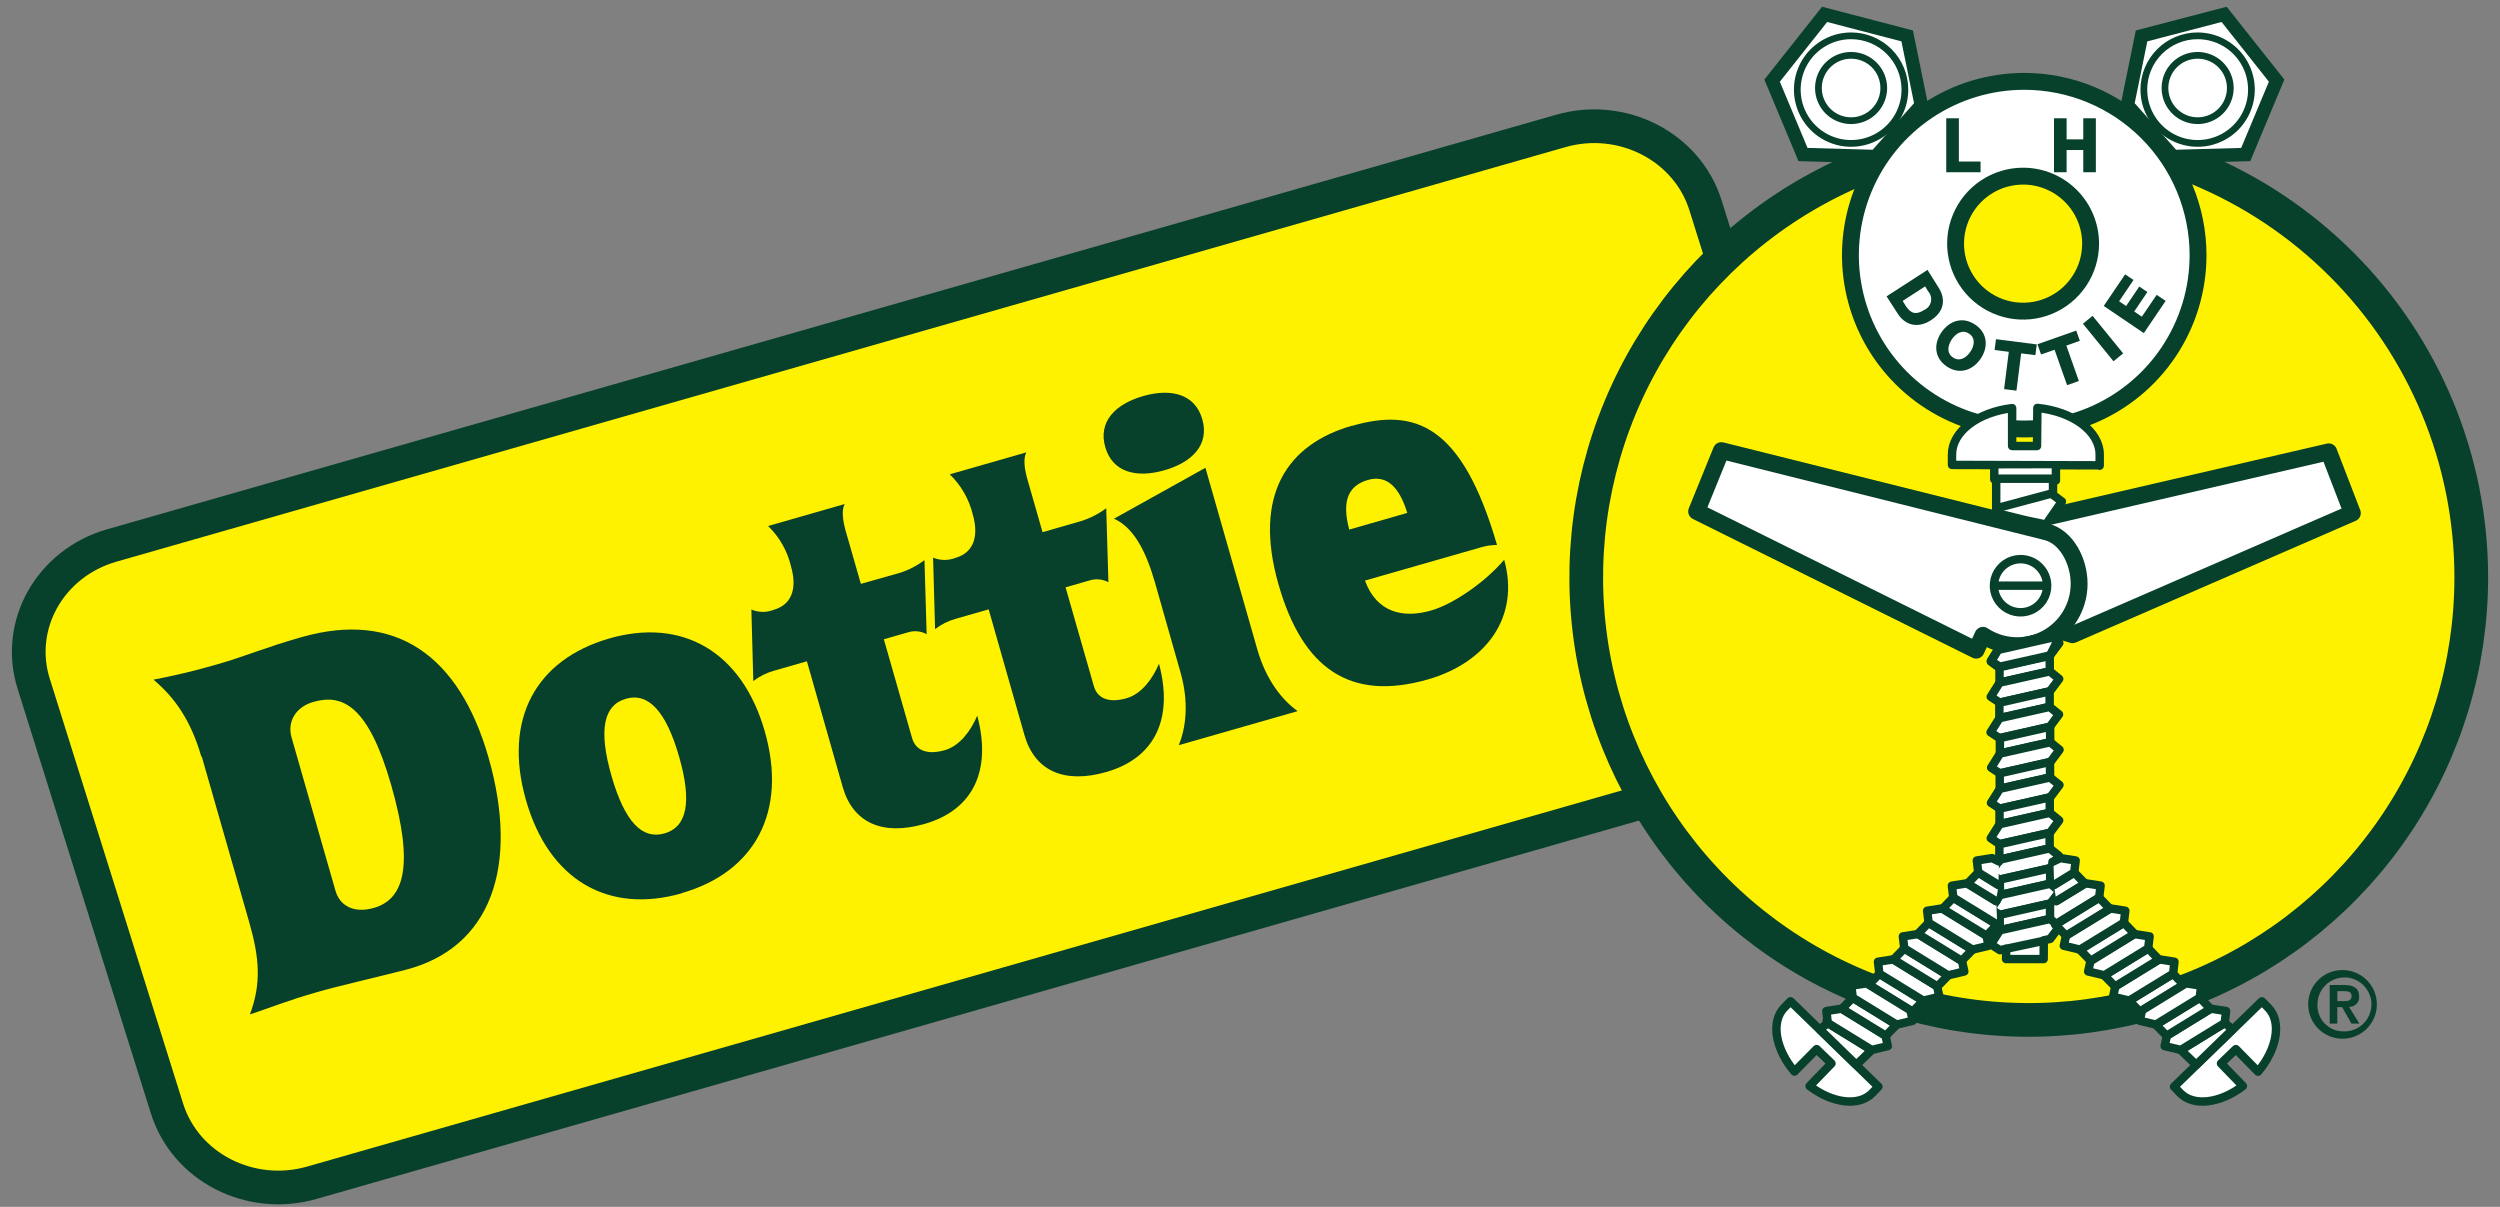 <svg xmlns="http://www.w3.org/2000/svg" width="174" height="84" viewBox="0 0 174 84" fill="none"><rect x="0" y="0" width="174" height="84" fill="#808080" stroke="none"/><path fill-rule="evenodd" clip-rule="evenodd" d="M127.979 43.857C129.259 47.938 126.823 52.239 122.54 53.468L21.696 82.322C17.413 83.544 12.902 81.238 11.623 77.15L2.341 47.576C1.061 43.495 3.497 39.191 7.78 37.965L108.624 9.115C112.907 7.886 117.418 10.199 118.701 14.283L127.979 43.857Z" fill="#FFF200" stroke="#07412B" stroke-width="2.346"></path><path fill-rule="evenodd" clip-rule="evenodd" d="M23.359 62.019C23.644 63.01 24.599 63.599 26.023 63.19C28.108 62.59 28.849 60.299 27.226 54.639C25.654 49.141 23.858 48.259 21.805 48.855C20.612 49.195 19.968 50.204 20.294 51.331L23.359 62.027V62.019ZM14.012 52.658C13.289 50.175 12.205 48.588 10.683 47.305C12.212 47.008 13.574 46.687 15.179 46.221C16.986 45.707 18.432 45.071 20.962 44.352C27.552 42.462 31.972 45.639 34.003 52.727C36.172 60.342 34.148 65.981 28.22 67.502C25.885 68.099 23.521 68.63 22.04 69.06C19.986 69.646 18.787 70.145 17.395 70.604C18.205 68.435 18.053 66.653 17.341 64.17L14.041 52.647L14.012 52.658Z" fill="#07412B"></path><path fill-rule="evenodd" clip-rule="evenodd" d="M43.567 48.632C42.009 49.076 41.641 50.8 42.562 54.006C43.484 57.212 44.695 58.449 46.253 58.004C47.811 57.559 48.176 55.835 47.265 52.662C46.354 49.488 45.121 48.187 43.567 48.632ZM47.446 62.175C42.385 63.621 38.203 61.311 36.602 55.669C35.001 50.027 37.325 45.91 42.385 44.443C47.446 42.975 51.627 45.306 53.229 50.905C54.83 56.504 52.528 60.708 47.446 62.161V62.175Z" fill="#07412B"></path><path fill-rule="evenodd" clip-rule="evenodd" d="M56.16 46.025L53.876 46.68C53.352 46.825 52.861 47.07 52.43 47.403L52.296 42.425C52.789 42.633 53.344 42.641 53.843 42.447C55.289 42.031 55.419 40.705 55.061 39.447C54.812 38.367 54.256 37.382 53.46 36.61L58.791 35.081C58.553 35.507 58.665 36.266 58.871 36.993L59.916 40.636L62.594 39.881C63.224 39.685 63.816 39.382 64.343 38.984L64.495 44.139C64.111 43.927 63.659 43.877 63.237 43.998L61.517 44.493L63.479 51.36C63.743 52.286 64.607 52.542 65.764 52.21C66.79 51.917 67.571 50.869 68.016 49.81C69.002 53.504 67.846 56.345 64.336 57.349C61.423 58.184 59.366 57.27 58.654 54.783L56.16 46.025Z" fill="#07412B"></path><path fill-rule="evenodd" clip-rule="evenodd" d="M68.811 42.411L66.526 43.065C66.002 43.21 65.511 43.456 65.081 43.788L64.943 38.811C65.437 39.018 65.991 39.026 66.49 38.832C67.936 38.417 68.07 37.09 67.712 35.832C67.456 34.758 66.898 33.78 66.103 33.013L71.435 31.484C71.2 31.911 71.308 32.67 71.518 33.396L72.562 37.04L75.245 36.266C75.874 36.069 76.465 35.768 76.994 35.373L77.146 40.524C76.761 40.314 76.309 40.264 75.888 40.383L74.164 40.878L76.13 47.746C76.394 48.675 77.254 48.928 78.414 48.595C79.441 48.302 80.222 47.254 80.666 46.195C81.653 49.889 80.496 52.73 76.987 53.735C74.07 54.57 72.017 53.655 71.305 51.172L68.811 42.411Z" fill="#07412B"></path><path fill-rule="evenodd" clip-rule="evenodd" d="M80.334 40.387C79.556 37.672 78.526 36.537 77.529 36.104L83.897 32.558L87.512 45.209C88.119 47.327 89.24 48.729 90.317 49.495L82.04 51.866C82.549 50.645 82.763 48.866 82.148 46.748L80.341 40.387H80.334ZM79.564 27.566C81.516 27.006 83.178 27.425 83.681 29.182C84.183 30.939 82.997 32.171 81.042 32.731C79.087 33.292 77.427 32.872 76.925 31.116C76.423 29.359 77.608 28.127 79.564 27.566Z" fill="#07412B"></path><path fill-rule="evenodd" clip-rule="evenodd" d="M97.947 35.699C97.372 33.823 96.469 33.042 95.211 33.404C93.765 33.819 93.403 34.962 93.906 36.859L97.947 35.699ZM94.112 29.637C98.486 28.383 101.749 29.529 104.193 37.929C103.84 37.932 103.489 37.981 103.148 38.074L95.001 40.408C95.822 42.646 97.658 43.051 99.61 42.49C101.102 42.064 103.325 40.568 104.692 38.959C105.805 42.975 103.412 46.13 99.375 47.29C94.011 48.827 90.682 46.589 88.99 40.698C87.183 34.405 89.626 30.91 94.097 29.63L94.112 29.637Z" fill="#07412B"></path><path fill-rule="evenodd" clip-rule="evenodd" d="M172 40.188C172 46.279 170.194 52.234 166.809 57.299C163.425 62.364 158.615 66.311 152.987 68.642C147.36 70.974 141.167 71.583 135.193 70.395C129.218 69.207 123.73 66.273 119.423 61.966C115.116 57.659 112.182 52.171 110.994 46.197C109.806 40.222 110.416 34.03 112.747 28.402C115.078 22.774 119.025 17.964 124.09 14.58C129.155 11.195 135.11 9.389 141.201 9.389C149.37 9.389 157.203 12.634 162.979 18.41C168.755 24.186 172 32.02 172 40.188Z" fill="#FFF200"></path><path d="M172 40.188C172 46.279 170.194 52.234 166.809 57.299C163.425 62.364 158.615 66.311 152.987 68.642C147.36 70.974 141.167 71.583 135.193 70.395C129.218 69.207 123.73 66.273 119.423 61.966C115.116 57.659 112.182 52.171 110.994 46.197C109.806 40.222 110.416 34.03 112.747 28.402C115.078 22.774 119.025 17.964 124.09 14.58C129.155 11.195 135.11 9.389 141.201 9.389C149.37 9.389 157.203 12.634 162.979 18.41C168.755 24.186 172 32.02 172 40.188V40.188Z" stroke="#07412B" stroke-width="2.346"></path><path fill-rule="evenodd" clip-rule="evenodd" d="M143.648 43.998L144.248 44.175L163.723 35.71L162.078 31.448L140.923 36.346L143.648 43.998Z" fill="white"></path><path d="M143.648 43.998L144.248 44.175L163.723 35.71L162.078 31.448L140.923 36.346" stroke="#07412B" stroke-width="1.175" stroke-linecap="round" stroke-linejoin="round"></path><path fill-rule="evenodd" clip-rule="evenodd" d="M142.463 37.025C143.822 37.387 144.707 39.039 144.707 40.64C144.705 41.419 144.493 42.182 144.092 42.849C143.691 43.517 143.116 44.063 142.43 44.43C141.743 44.797 140.97 44.971 140.192 44.934C139.415 44.897 138.661 44.649 138.013 44.218L137.54 45.252L118.087 35.594L119.807 31.362L142.463 37.025Z" fill="white"></path><path d="M142.463 37.025C143.822 37.387 144.707 39.039 144.707 40.64C144.705 41.419 144.493 42.182 144.092 42.849C143.691 43.517 143.116 44.063 142.43 44.43C141.743 44.797 140.97 44.971 140.192 44.934C139.415 44.897 138.661 44.649 138.013 44.218L137.54 45.252L118.087 35.594L119.807 31.362L142.463 37.025V37.025Z" stroke="#07412B" stroke-width="1.175" stroke-linejoin="round"></path><path fill-rule="evenodd" clip-rule="evenodd" d="M139.155 46.477L138.552 46.054L139.047 45.234L143.363 44.251L142.654 45.657L139.155 46.477Z" fill="white"></path><path fill-rule="evenodd" clip-rule="evenodd" d="M142.665 46.719L139.166 47.507V46.437L142.661 45.646L142.665 46.719Z" fill="white" stroke="#07412B" stroke-width="0.588" stroke-linecap="round" stroke-linejoin="round"></path><path fill-rule="evenodd" clip-rule="evenodd" d="M143.319 47.251L142.676 48.111L139.173 48.903L138.555 48.494L139.173 47.514L142.669 46.727L143.319 47.251Z" fill="white" stroke="#07412B" stroke-width="0.588" stroke-linecap="round" stroke-linejoin="round"></path><path fill-rule="evenodd" clip-rule="evenodd" d="M142.925 64.347L145.98 62.471L146.077 61.64L145.014 61.474L142.983 62.717L142.925 64.347Z" fill="white"></path><path fill-rule="evenodd" clip-rule="evenodd" d="M143.326 44.757L142.683 45.617L139.181 46.405L138.563 45.996L139.181 45.021L142.676 44.229L143.326 44.757Z" fill="white" stroke="#07412B" stroke-width="0.588" stroke-linecap="round" stroke-linejoin="round"></path><path fill-rule="evenodd" clip-rule="evenodd" d="M142.658 49.192L139.155 49.98V48.91L142.651 48.118L142.658 49.192Z" fill="white" stroke="#07412B" stroke-width="0.588" stroke-linecap="round" stroke-linejoin="round"></path><path fill-rule="evenodd" clip-rule="evenodd" d="M143.308 49.723L142.665 50.583L139.163 51.375L138.544 50.966L139.163 49.987L142.658 49.199L143.308 49.723Z" fill="white" stroke="#07412B" stroke-width="0.588" stroke-linecap="round" stroke-linejoin="round"></path><path fill-rule="evenodd" clip-rule="evenodd" d="M142.694 51.653L139.192 52.441V51.371L142.687 50.58L142.694 51.653Z" fill="white" stroke="#07412B" stroke-width="0.588" stroke-linecap="round" stroke-linejoin="round"></path><path fill-rule="evenodd" clip-rule="evenodd" d="M143.344 52.184L142.701 53.045L139.202 53.836L138.584 53.428L139.202 52.448L142.697 51.66L143.344 52.184Z" fill="white" stroke="#07412B" stroke-width="0.588" stroke-linecap="round" stroke-linejoin="round"></path><path fill-rule="evenodd" clip-rule="evenodd" d="M142.683 54.103L139.181 54.892V53.822L142.679 53.03L142.683 54.103Z" fill="white" stroke="#07412B" stroke-width="0.588" stroke-linecap="round" stroke-linejoin="round"></path><path fill-rule="evenodd" clip-rule="evenodd" d="M143.337 54.635L142.694 55.495L139.192 56.287L138.573 55.879L139.192 54.899L142.683 54.111L143.337 54.635Z" fill="white" stroke="#07412B" stroke-width="0.588" stroke-linecap="round" stroke-linejoin="round"></path><path fill-rule="evenodd" clip-rule="evenodd" d="M142.665 56.565L139.166 57.357V56.283L142.661 55.495L142.665 56.565Z" fill="white" stroke="#07412B" stroke-width="0.588" stroke-linecap="round" stroke-linejoin="round"></path><path fill-rule="evenodd" clip-rule="evenodd" d="M143.319 57.1L142.676 57.96L139.173 58.752L138.555 58.34L139.173 57.364L142.669 56.572L143.319 57.1Z" fill="white" stroke="#07412B" stroke-width="0.588" stroke-linecap="round" stroke-linejoin="round"></path><path fill-rule="evenodd" clip-rule="evenodd" d="M142.658 59.041L139.155 59.829V58.759L142.651 57.968L142.658 59.041Z" fill="white" stroke="#07412B" stroke-width="0.588" stroke-linecap="round" stroke-linejoin="round"></path><path fill-rule="evenodd" clip-rule="evenodd" d="M143.308 59.572L142.665 60.433L139.163 61.221L138.544 60.816L139.163 59.836L142.658 59.045L143.308 59.572Z" fill="white" stroke="#07412B" stroke-width="0.588" stroke-linecap="round" stroke-linejoin="round"></path><path fill-rule="evenodd" clip-rule="evenodd" d="M142.694 61.502L139.192 62.29V61.22L142.687 60.429L142.694 61.502Z" fill="white" stroke="#07412B" stroke-width="0.588" stroke-linecap="round" stroke-linejoin="round"></path><path fill-rule="evenodd" clip-rule="evenodd" d="M143.344 62.034L142.701 62.894L139.202 63.685L138.584 63.277L139.202 62.297L142.697 61.506L143.344 62.034Z" fill="white" stroke="#07412B" stroke-width="0.588" stroke-linecap="round" stroke-linejoin="round"></path><path fill-rule="evenodd" clip-rule="evenodd" d="M142.683 63.953L139.181 64.741V63.671L142.679 62.879L142.683 63.953Z" fill="white" stroke="#07412B" stroke-width="0.588" stroke-linecap="round" stroke-linejoin="round"></path><path fill-rule="evenodd" clip-rule="evenodd" d="M143.337 64.485L142.694 65.345L142.246 65.446L142.239 66.751H139.622L139.629 66.035L139.192 66.133L138.573 65.728L139.192 64.748L142.683 63.96L143.337 64.485Z" fill="white" stroke="#07412B" stroke-width="0.588" stroke-linecap="round" stroke-linejoin="round"></path><path fill-rule="evenodd" clip-rule="evenodd" d="M139.622 66.039L142.206 65.49L139.622 66.039Z" fill="white"></path><path d="M139.152 46.477L138.57 46.054L139.065 45.234L143.381 44.251L142.658 45.657M139.622 66.039L142.206 65.489L139.622 66.039Z" stroke="#07412B" stroke-width="0.588" stroke-linecap="round" stroke-linejoin="round"></path><path fill-rule="evenodd" clip-rule="evenodd" d="M131.753 71.421L132.52 70.596L131.753 71.421Z" fill="white"></path><path d="M131.753 71.421L132.52 70.596" stroke="#07412B" stroke-width="0.588" stroke-linecap="round" stroke-linejoin="round"></path><path fill-rule="evenodd" clip-rule="evenodd" d="M129.122 73.789L129.559 73.34L129.48 73.261L130.442 72.317L129.122 73.789Z" fill="white"></path><path d="M129.122 73.789L129.559 73.34L129.48 73.261L130.442 72.317" stroke="#07412B" stroke-width="0.588" stroke-linecap="round" stroke-linejoin="round"></path><path fill-rule="evenodd" clip-rule="evenodd" d="M129.465 73.296L127.137 71.048L129.465 73.296Z" fill="white"></path><path d="M129.465 73.296L127.137 71.048" stroke="#07412B" stroke-width="0.588" stroke-linecap="round" stroke-linejoin="round"></path><path d="M138.776 40.763H142.34M142.481 40.763C142.481 41.129 142.373 41.487 142.171 41.792C141.968 42.097 141.679 42.334 141.341 42.475C141.003 42.616 140.63 42.653 140.271 42.582C139.912 42.511 139.582 42.335 139.323 42.076C139.064 41.818 138.887 41.488 138.815 41.129C138.744 40.77 138.78 40.397 138.92 40.059C139.06 39.721 139.297 39.431 139.602 39.228C139.906 39.024 140.264 38.916 140.63 38.916C141.12 38.916 141.59 39.11 141.937 39.456C142.284 39.803 142.48 40.273 142.481 40.763V40.763Z" stroke="#07412B" stroke-width="0.588" stroke-linejoin="round"></path><path fill-rule="evenodd" clip-rule="evenodd" d="M152.984 17.76C152.984 20.153 152.275 22.492 150.945 24.482C149.616 26.471 147.726 28.022 145.515 28.937C143.305 29.853 140.872 30.092 138.525 29.625C136.178 29.158 134.023 28.006 132.331 26.313C130.639 24.621 129.487 22.465 129.021 20.118C128.555 17.771 128.795 15.339 129.711 13.128C130.627 10.918 132.178 9.029 134.168 7.7C136.158 6.371 138.497 5.662 140.89 5.663C142.479 5.663 144.052 5.976 145.519 6.584C146.987 7.192 148.32 8.083 149.443 9.206C150.566 10.329 151.457 11.663 152.065 13.131C152.672 14.599 152.985 16.172 152.984 17.76Z" fill="white"></path><path d="M152.984 17.76C152.984 20.153 152.275 22.492 150.945 24.482C149.616 26.471 147.726 28.022 145.515 28.937C143.305 29.853 140.872 30.092 138.525 29.625C136.178 29.158 134.023 28.006 132.331 26.313C130.639 24.621 129.487 22.465 129.021 20.118C128.555 17.771 128.795 15.339 129.711 13.128C130.627 10.918 132.178 9.029 134.168 7.7C136.158 6.371 138.497 5.662 140.89 5.663C142.479 5.663 144.052 5.976 145.519 6.584C146.987 7.192 148.32 8.083 149.443 9.206C150.566 10.329 151.457 11.663 152.065 13.131C152.672 14.599 152.985 16.172 152.984 17.76Z" stroke="#07412B" stroke-width="1.175"></path><path fill-rule="evenodd" clip-rule="evenodd" d="M145.506 16.958C145.506 17.887 145.23 18.796 144.714 19.569C144.198 20.341 143.464 20.944 142.605 21.299C141.747 21.655 140.802 21.748 139.891 21.567C138.979 21.385 138.142 20.938 137.485 20.281C136.828 19.623 136.38 18.786 136.199 17.875C136.017 16.963 136.11 16.018 136.466 15.16C136.822 14.301 137.424 13.568 138.197 13.051C138.969 12.535 139.878 12.259 140.807 12.259C141.424 12.259 142.035 12.381 142.605 12.617C143.175 12.853 143.693 13.199 144.13 13.636C144.566 14.072 144.912 14.59 145.148 15.16C145.384 15.73 145.506 16.341 145.506 16.958Z" fill="#FFF200"></path><path d="M145.506 16.958C145.506 17.887 145.23 18.796 144.714 19.569C144.198 20.341 143.464 20.944 142.605 21.299C141.747 21.655 140.802 21.748 139.891 21.567C138.979 21.385 138.142 20.938 137.485 20.281C136.828 19.623 136.38 18.786 136.199 17.875C136.017 16.963 136.11 16.018 136.466 15.16C136.822 14.301 137.424 13.568 138.197 13.051C138.969 12.535 139.878 12.259 140.807 12.259C141.424 12.259 142.035 12.381 142.605 12.617C143.175 12.853 143.693 13.199 144.13 13.636C144.566 14.072 144.912 14.59 145.148 15.16C145.384 15.73 145.506 16.341 145.506 16.958Z" stroke="#07412B" stroke-width="1.175"></path><path fill-rule="evenodd" clip-rule="evenodd" d="M146.12 32.388L135.859 32.359V31.636C135.859 30.028 137.666 28.69 140.044 28.405V31.043H141.776C141.776 31.043 141.776 28.38 141.801 28.39C144.252 28.64 146.138 29.999 146.138 31.643V32.413L146.12 32.388Z" fill="white"></path><path d="M146.12 32.388L135.859 32.359V31.636C135.859 30.028 137.666 28.69 140.044 28.405V31.043H141.776L141.801 28.39C144.252 28.64 146.138 29.999 146.138 31.643V32.413L146.12 32.388Z" stroke="#07412B" stroke-width="0.588" stroke-linejoin="round"></path><path fill-rule="evenodd" clip-rule="evenodd" d="M138.801 32.605V33.361H138.935V35.706L141.013 36.216L142.398 36.509L143.507 34.904L142.889 34.441V33.44H143.092V32.594L138.801 32.605Z" fill="white"></path><path d="M138.801 32.605V33.361H138.935V35.706L141.013 36.216L142.398 36.509L143.507 34.904L142.889 34.441V33.44H143.092V32.594" stroke="#07412B" stroke-width="0.588" stroke-linecap="round" stroke-linejoin="round"></path><path d="M138.917 33.317H142.813" stroke="#07412B" stroke-width="0.588" stroke-linecap="round" stroke-linejoin="round"></path><path fill-rule="evenodd" clip-rule="evenodd" d="M139.101 35.337L142.784 34.351L139.101 35.337Z" fill="white"></path><path d="M139.101 35.337L142.784 34.351" stroke="#07412B" stroke-width="0.588" stroke-linecap="round" stroke-linejoin="round"></path><path fill-rule="evenodd" clip-rule="evenodd" d="M125.489 10.755L123.338 5.612L126.993 1L132.74 2.5L133.723 7.318L130.542 10.896L125.489 10.755Z" fill="white" stroke="#07412B" stroke-width="0.937"></path><path d="M132.581 6.237C132.581 6.978 132.361 7.702 131.95 8.318C131.538 8.933 130.953 9.413 130.269 9.697C129.585 9.98 128.832 10.054 128.106 9.91C127.379 9.765 126.712 9.409 126.188 8.885C125.665 8.361 125.308 7.694 125.163 6.968C125.019 6.241 125.093 5.489 125.377 4.804C125.66 4.12 126.14 3.535 126.756 3.124C127.371 2.712 128.095 2.493 128.836 2.493C129.829 2.493 130.782 2.887 131.484 3.589C132.186 4.292 132.581 5.244 132.581 6.237V6.237ZM131.11 6.125C131.11 6.575 130.976 7.014 130.726 7.388C130.477 7.762 130.122 8.054 129.706 8.226C129.291 8.398 128.834 8.443 128.393 8.355C127.952 8.267 127.546 8.051 127.228 7.733C126.911 7.415 126.694 7.01 126.606 6.569C126.519 6.128 126.564 5.671 126.736 5.255C126.908 4.84 127.199 4.485 127.573 4.235C127.947 3.985 128.386 3.852 128.836 3.852C129.439 3.852 130.017 4.091 130.444 4.518C130.87 4.944 131.11 5.522 131.11 6.125V6.125Z" stroke="#07412B" stroke-width="0.469"></path><path fill-rule="evenodd" clip-rule="evenodd" d="M156.302 10.755L158.453 5.612L154.799 1L149.052 2.5L148.069 7.318L151.249 10.896L156.302 10.755Z" fill="white" stroke="#07412B" stroke-width="0.937"></path><path d="M149.211 6.237C149.211 6.978 149.43 7.702 149.842 8.318C150.253 8.933 150.838 9.413 151.522 9.697C152.207 9.98 152.96 10.054 153.686 9.91C154.412 9.765 155.08 9.409 155.603 8.885C156.127 8.361 156.484 7.694 156.628 6.968C156.773 6.241 156.698 5.489 156.415 4.804C156.132 4.12 155.652 3.535 155.036 3.124C154.42 2.712 153.696 2.493 152.955 2.493C151.962 2.493 151.01 2.887 150.308 3.589C149.605 4.292 149.211 5.244 149.211 6.237V6.237ZM150.682 6.125C150.682 6.575 150.815 7.014 151.065 7.388C151.315 7.762 151.67 8.054 152.085 8.226C152.501 8.398 152.958 8.443 153.399 8.355C153.84 8.267 154.245 8.051 154.563 7.733C154.881 7.415 155.097 7.01 155.185 6.569C155.273 6.128 155.228 5.671 155.056 5.255C154.884 4.84 154.592 4.485 154.218 4.235C153.845 3.985 153.405 3.852 152.955 3.852C152.657 3.851 152.361 3.91 152.085 4.024C151.809 4.138 151.558 4.305 151.347 4.517C151.136 4.728 150.968 4.979 150.854 5.255C150.74 5.531 150.681 5.827 150.682 6.125V6.125Z" stroke="#07412B" stroke-width="0.469"></path><path fill-rule="evenodd" clip-rule="evenodd" d="M137.847 11.243V11.988H135.458V8.232H136.336V11.243H137.847Z" fill="#07412B"></path><path fill-rule="evenodd" clip-rule="evenodd" d="M145.871 11.988H144.996V10.441H143.836V11.988H142.958V8.232H143.836V9.7H144.996V8.232H145.871V11.988Z" fill="#07412B"></path><path fill-rule="evenodd" clip-rule="evenodd" d="M132.425 20.944L132.649 21.306C133.011 21.848 133.372 21.927 133.947 21.562C134.06 21.509 134.16 21.429 134.237 21.33C134.315 21.232 134.368 21.116 134.394 20.994C134.419 20.871 134.416 20.744 134.384 20.622C134.353 20.501 134.293 20.388 134.211 20.294L133.99 19.932L132.425 20.944ZM134.149 18.776L134.916 20.001C135.472 20.861 135.277 21.718 134.399 22.285C133.52 22.853 132.635 22.686 132.085 21.834L131.305 20.626L134.135 18.797L134.149 18.776Z" fill="#07412B"></path><path fill-rule="evenodd" clip-rule="evenodd" d="M135.924 24.877C136.39 25.195 136.849 24.903 137.131 24.491C137.413 24.078 137.518 23.54 137.055 23.226C136.593 22.911 136.13 23.2 135.848 23.616C135.566 24.032 135.461 24.563 135.924 24.877ZM137.482 22.6C138.349 23.193 138.4 24.172 137.843 24.979C137.287 25.785 136.361 26.095 135.49 25.503C134.619 24.91 134.572 23.93 135.129 23.124C135.685 22.318 136.607 22.007 137.478 22.6H137.482Z" fill="#07412B"></path><path fill-rule="evenodd" clip-rule="evenodd" d="M141.664 24.718L140.673 24.595L140.345 27.19L139.484 27.082L139.813 24.487L138.823 24.36L138.92 23.608L141.758 23.97L141.664 24.718Z" fill="#07412B"></path><path fill-rule="evenodd" clip-rule="evenodd" d="M144.758 23.72L143.818 24.053L144.689 26.518L143.869 26.807L142.998 24.342L142.058 24.671L141.808 23.959L144.505 23.008L144.758 23.72Z" fill="#07412B"></path><path fill-rule="evenodd" clip-rule="evenodd" d="M144.971 22.531L145.643 21.982L147.772 24.595L147.1 25.145L144.971 22.531Z" fill="#07412B"></path><path fill-rule="evenodd" clip-rule="evenodd" d="M146.42 21.295L147.91 19.094L148.492 19.488L147.49 20.97L147.978 21.299L148.893 19.943L149.457 20.326L148.542 21.682L149.073 22.04L150.104 20.522L150.729 20.941L149.211 23.186L146.42 21.295Z" fill="#07412B"></path><path fill-rule="evenodd" clip-rule="evenodd" d="M162.678 69.678H163.148C163.448 69.678 163.672 69.631 163.672 69.317C163.672 69.002 163.365 68.984 163.123 68.984H162.678V69.689V69.678ZM162.151 68.558H163.148C163.817 68.558 164.196 68.771 164.196 69.353C164.204 69.448 164.192 69.544 164.159 69.635C164.127 69.725 164.076 69.807 164.009 69.875C163.942 69.944 163.861 69.997 163.772 70.032C163.683 70.066 163.587 70.082 163.492 70.076L164.214 71.243H163.661L163.011 70.098H162.675V71.243H162.147V68.565L162.151 68.558ZM163.101 71.786C163.475 71.8 163.845 71.702 164.164 71.505C164.482 71.308 164.734 71.02 164.888 70.678C165.041 70.337 165.089 69.957 165.026 69.588C164.962 69.219 164.79 68.878 164.531 68.607C164.272 68.337 163.938 68.15 163.572 68.071C163.206 67.991 162.825 68.023 162.477 68.162C162.129 68.301 161.831 68.54 161.62 68.85C161.409 69.159 161.296 69.524 161.294 69.899C161.283 70.143 161.322 70.386 161.408 70.615C161.494 70.844 161.625 71.052 161.794 71.228C161.963 71.405 162.166 71.545 162.391 71.641C162.615 71.737 162.857 71.786 163.101 71.786ZM163.101 67.517C163.571 67.529 164.027 67.68 164.412 67.95C164.797 68.22 165.094 68.597 165.265 69.035C165.436 69.473 165.474 69.952 165.375 70.411C165.275 70.871 165.042 71.291 164.705 71.619C164.368 71.946 163.941 72.167 163.479 72.254C163.017 72.34 162.54 72.288 162.107 72.105C161.674 71.921 161.305 71.614 161.046 71.222C160.787 70.829 160.649 70.369 160.651 69.899C160.649 69.58 160.712 69.264 160.835 68.969C160.959 68.675 161.14 68.409 161.369 68.186C161.598 67.964 161.869 67.79 162.167 67.675C162.465 67.56 162.782 67.506 163.101 67.517Z" fill="#07412B"></path><path fill-rule="evenodd" clip-rule="evenodd" d="M130.799 67.774L133.857 69.657L133.108 70.423L130.058 68.547L130.799 67.774Z" fill="white" stroke="#07412B" stroke-width="0.588" stroke-linecap="round" stroke-linejoin="round"></path><path fill-rule="evenodd" clip-rule="evenodd" d="M130.708 66.939L131.767 66.772L134.825 68.652L134.981 69.375L133.857 69.646L130.802 67.77L130.708 66.939Z" fill="white" stroke="#07412B" stroke-width="0.588" stroke-linecap="round" stroke-linejoin="round"></path><path fill-rule="evenodd" clip-rule="evenodd" d="M132.537 66.013L135.591 67.893L134.843 68.659L131.789 66.783L132.537 66.013Z" fill="white" stroke="#07412B" stroke-width="0.588" stroke-linecap="round" stroke-linejoin="round"></path><path fill-rule="evenodd" clip-rule="evenodd" d="M132.44 65.175L133.502 65.008L136.557 66.888L136.716 67.614L135.588 67.882L132.537 66.006L132.44 65.175Z" fill="white" stroke="#07412B" stroke-width="0.588" stroke-linecap="round" stroke-linejoin="round"></path><path fill-rule="evenodd" clip-rule="evenodd" d="M134.229 64.224L137.283 66.104L136.535 66.874L133.484 64.998L134.229 64.224Z" fill="white" stroke="#07412B" stroke-width="0.588" stroke-linecap="round" stroke-linejoin="round"></path><path fill-rule="evenodd" clip-rule="evenodd" d="M134.131 63.389L135.194 63.223L138.252 65.102L138.407 65.825L137.283 66.093L134.229 64.221L134.131 63.389Z" fill="white" stroke="#07412B" stroke-width="0.588" stroke-linecap="round" stroke-linejoin="round"></path><path fill-rule="evenodd" clip-rule="evenodd" d="M135.946 62.478L139.004 64.358L138.255 65.124L135.201 63.252L135.946 62.478Z" fill="white" stroke="#07412B" stroke-width="0.588" stroke-linecap="round" stroke-linejoin="round"></path><path fill-rule="evenodd" clip-rule="evenodd" d="M139 64.347L135.949 62.471L135.852 61.644L136.914 61.477L138.946 62.717L139 64.347Z" fill="white"></path><path d="M139 64.347L135.949 62.471L135.852 61.644L136.914 61.477L138.946 62.717" stroke="#07412B" stroke-width="0.588" stroke-linecap="round" stroke-linejoin="round"></path><path fill-rule="evenodd" clip-rule="evenodd" d="M138.913 62.713L136.936 61.499L137.681 60.729L139.108 61.607L138.913 62.713Z" fill="white"></path><path d="M138.913 62.713L136.936 61.499L137.681 60.729L139.108 61.607" stroke="#07412B" stroke-width="0.588" stroke-linecap="round" stroke-linejoin="round"></path><path fill-rule="evenodd" clip-rule="evenodd" d="M139.083 61.582L137.684 60.722L137.587 59.891L138.646 59.724L139.134 59.959L139.083 61.582Z" fill="white"></path><path d="M139.083 61.582L137.684 60.722L137.587 59.891L138.646 59.724L139.134 59.959" stroke="#07412B" stroke-width="0.588" stroke-linecap="round" stroke-linejoin="round"></path><path fill-rule="evenodd" clip-rule="evenodd" d="M124.629 69.696L130.737 75.631L130.311 76.076C129.385 77.034 127.535 76.799 125.948 75.588L127.47 74.016L126.436 73.018C126.436 73.018 124.9 74.608 124.893 74.587C123.57 73.025 123.237 71.135 124.17 70.155L124.618 69.696H124.629Z" fill="white"></path><path d="M124.629 69.696L130.737 75.631L130.311 76.076C129.385 77.034 127.535 76.799 125.948 75.588L127.47 74.016L126.436 73.018L124.893 74.58C123.57 73.018 123.237 71.128 124.17 70.148L124.618 69.689L124.629 69.696Z" stroke="#07412B" stroke-width="0.588" stroke-linejoin="round"></path><path fill-rule="evenodd" clip-rule="evenodd" d="M127.21 71.204L130.267 73.087L129.198 74.114L126.657 71.645L127.21 71.204Z" fill="white" stroke="#07412B" stroke-width="0.588" stroke-linecap="round" stroke-linejoin="round"></path><path fill-rule="evenodd" clip-rule="evenodd" d="M127.116 70.369L128.178 70.203L131.232 72.082L131.391 72.809L130.264 73.076L127.213 71.2L127.116 70.369Z" fill="white" stroke="#07412B" stroke-width="0.588" stroke-linecap="round" stroke-linejoin="round"></path><path fill-rule="evenodd" clip-rule="evenodd" d="M128.945 69.444L131.999 71.323L131.254 72.089L128.2 70.213L128.945 69.444Z" fill="white" stroke="#07412B" stroke-width="0.588" stroke-linecap="round" stroke-linejoin="round"></path><path fill-rule="evenodd" clip-rule="evenodd" d="M128.851 68.605L129.913 68.439L132.967 70.318L133.126 71.045L131.999 71.312L128.948 69.436L128.851 68.605Z" fill="white" stroke="#07412B" stroke-width="0.588" stroke-linecap="round" stroke-linejoin="round"></path><path fill-rule="evenodd" clip-rule="evenodd" d="M151.249 67.774L148.192 69.653L148.943 70.423L151.994 68.547L151.249 67.774Z" fill="white" stroke="#07412B" stroke-width="0.588" stroke-linecap="round" stroke-linejoin="round"></path><path fill-rule="evenodd" clip-rule="evenodd" d="M151.343 66.939L150.284 66.772L147.226 68.652L147.071 69.375L148.195 69.642L151.249 67.77L151.343 66.939Z" fill="white" stroke="#07412B" stroke-width="0.588" stroke-linecap="round" stroke-linejoin="round"></path><path fill-rule="evenodd" clip-rule="evenodd" d="M149.518 66.013L146.46 67.893L147.208 68.659L150.259 66.783L149.518 66.013Z" fill="white" stroke="#07412B" stroke-width="0.588" stroke-linecap="round" stroke-linejoin="round"></path><path fill-rule="evenodd" clip-rule="evenodd" d="M149.612 65.175L148.549 65.008L145.495 66.888L145.336 67.614L146.46 67.882L149.514 66.006L149.612 65.175Z" fill="white" stroke="#07412B" stroke-width="0.588" stroke-linecap="round" stroke-linejoin="round"></path><path fill-rule="evenodd" clip-rule="evenodd" d="M147.823 64.224L144.765 66.104L145.513 66.874L148.567 64.998L147.823 64.224Z" fill="white" stroke="#07412B" stroke-width="0.588" stroke-linecap="round" stroke-linejoin="round"></path><path fill-rule="evenodd" clip-rule="evenodd" d="M147.92 63.389L146.858 63.223L143.8 65.102L143.641 65.825L144.769 66.093L147.823 64.217L147.92 63.389Z" fill="white" stroke="#07412B" stroke-width="0.588" stroke-linecap="round" stroke-linejoin="round"></path><path fill-rule="evenodd" clip-rule="evenodd" d="M146.106 62.478L143.048 64.358L143.796 65.124L146.851 63.252L146.106 62.478Z" fill="white" stroke="#07412B" stroke-width="0.588" stroke-linecap="round" stroke-linejoin="round"></path><path d="M143.052 64.347L146.102 62.471L146.2 61.64L145.137 61.474L143.106 62.717" stroke="#07412B" stroke-width="0.588" stroke-linecap="round" stroke-linejoin="round"></path><path fill-rule="evenodd" clip-rule="evenodd" d="M143.135 62.713L145.116 61.499L144.371 60.729L142.943 61.607L143.135 62.713Z" fill="white"></path><path d="M143.135 62.713L145.116 61.499L144.371 60.729L142.943 61.607" stroke="#07412B" stroke-width="0.588" stroke-linecap="round" stroke-linejoin="round"></path><path fill-rule="evenodd" clip-rule="evenodd" d="M142.969 61.582L144.367 60.722L144.465 59.891L143.402 59.724L142.918 59.959L142.969 61.582Z" fill="white"></path><path d="M142.969 61.582L144.367 60.722L144.465 59.891L143.402 59.724L142.853 59.985" stroke="#07412B" stroke-width="0.588" stroke-linecap="round" stroke-linejoin="round"></path><path fill-rule="evenodd" clip-rule="evenodd" d="M157.423 69.696L151.314 75.631L151.741 76.076C152.666 77.034 154.517 76.799 156.104 75.588L154.582 74.016L155.616 73.018C155.616 73.018 157.152 74.608 157.159 74.587C158.478 73.025 158.814 71.131 157.882 70.155L157.434 69.696H157.423Z" fill="white"></path><path d="M157.423 69.696L151.314 75.631L151.741 76.076C152.666 77.034 154.517 76.799 156.104 75.588L154.582 74.016L155.616 73.018L157.159 74.587C158.478 73.025 158.814 71.131 157.882 70.155L157.434 69.696H157.423Z" stroke="#07412B" stroke-width="0.588" stroke-linejoin="round"></path><path fill-rule="evenodd" clip-rule="evenodd" d="M154.842 71.204L151.784 73.087L152.854 74.114L155.395 71.645L154.842 71.204Z" fill="white" stroke="#07412B" stroke-width="0.588" stroke-linecap="round" stroke-linejoin="round"></path><path fill-rule="evenodd" clip-rule="evenodd" d="M154.936 70.369L153.873 70.203L150.816 72.082L150.66 72.809L151.788 73.076L154.839 71.2L154.936 70.369Z" fill="white" stroke="#07412B" stroke-width="0.588" stroke-linecap="round" stroke-linejoin="round"></path><path fill-rule="evenodd" clip-rule="evenodd" d="M153.107 69.444L150.049 71.323L150.798 72.089L153.852 70.213L153.107 69.444Z" fill="white" stroke="#07412B" stroke-width="0.588" stroke-linecap="round" stroke-linejoin="round"></path><path fill-rule="evenodd" clip-rule="evenodd" d="M153.201 68.605L152.139 68.439L149.084 70.318L148.925 71.045L150.049 71.312L153.104 69.436L153.201 68.605Z" fill="white" stroke="#07412B" stroke-width="0.588" stroke-linecap="round" stroke-linejoin="round"></path></svg>
